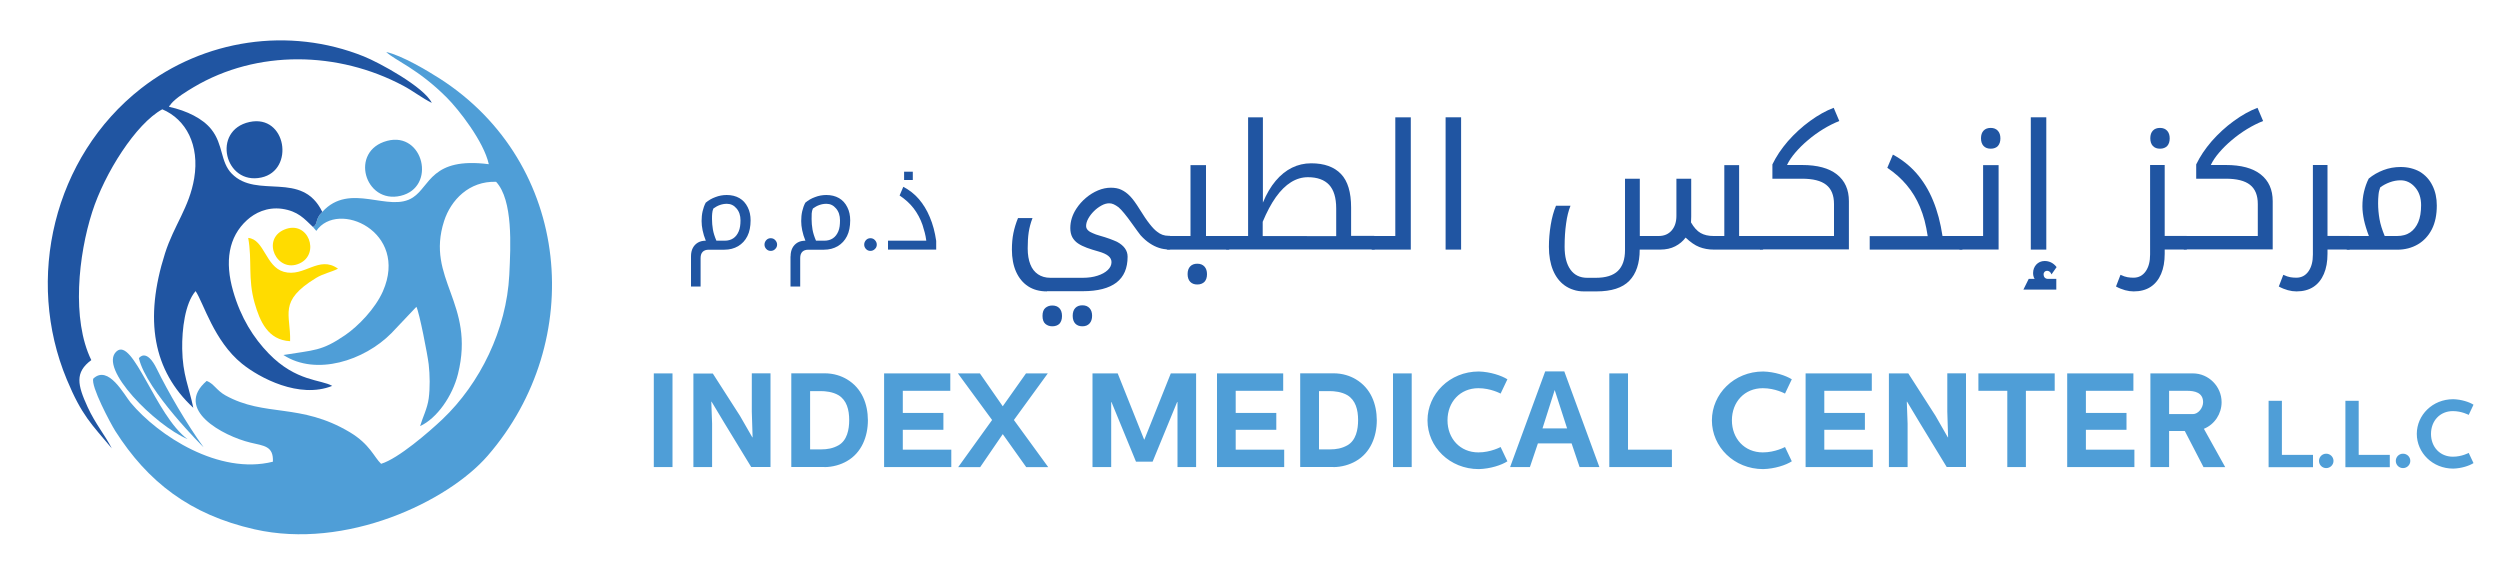 <?xml version="1.0" encoding="utf-8"?>
<!-- Generator: Adobe Illustrator 25.0.0, SVG Export Plug-In . SVG Version: 6.00 Build 0)  -->
<svg version="1.1" id="Layer_1" xmlns="http://www.w3.org/2000/svg" xmlns:xlink="http://www.w3.org/1999/xlink" x="0px" y="0px"
	 viewBox="0 0 250 58.6" style="enable-background:new 0 0 250 58.6;" xml:space="preserve">
<style type="text/css">
	.st0{fill-rule:evenodd;clip-rule:evenodd;fill:#4F9ED7;}
	.st1{fill-rule:evenodd;clip-rule:evenodd;fill:#2055A2;}
	.st2{fill-rule:evenodd;clip-rule:evenodd;fill:#FFDC00;}
	.st3{fill:#4F9ED7;}
	.st4{fill:#2055A2;}
</style>
<g>
	<path class="st0" d="M32.23,21.19c-0.78,0.76-0.38,1.18-0.93,1.51l0.33,0.39c2.15-3.13,9.28,0.07,6.66,6.04
		c-0.77,1.74-2.46,3.48-3.77,4.38c-2.38,1.63-3.1,1.48-6.18,1.99c3.27,2.13,8.09,0.56,10.8-2.18l2.5-2.64
		c0.29,0.55,1.12,4.8,1.23,5.76c0.12,1.04,0.14,2.37,0,3.41c-0.14,1.02-0.61,1.9-0.86,2.76c1.68-0.77,3.24-3,3.79-5.22
		c1.76-7.09-3.26-9.49-1.39-15.29c0.68-2.1,2.5-4.01,5.2-3.92c1.7,1.84,1.46,6.38,1.32,9.3c-0.28,5.48-2.91,10.86-6.7,14.46
		c-1.31,1.24-4.41,3.93-6.12,4.44c-0.71-0.67-1.11-1.95-3.13-3.16c-4.96-2.96-8.48-1.48-12.45-3.69c-0.87-0.49-1.16-1.18-1.86-1.44
		c-3.31,2.84,1.61,5.5,4.37,6.17c1.36,0.33,2.32,0.33,2.25,1.91c-5.38,1.35-11.44-2.58-14.22-5.9c-0.65-0.78-2.23-3.83-3.74-2.41
		c-0.27,0.74,1.7,4.44,2.2,5.24c3.24,5.08,7.46,8.37,13.92,9.83c9.16,2.08,19.33-2.76,23.32-7.36c9.91-11.42,8.41-29.23-4.79-37.71
		c-1.25-0.8-3.8-2.32-5.36-2.66c0.85,0.82,3.19,1.68,6.06,4.56c1.17,1.17,3.7,4.38,4.2,6.66c-5.75-0.74-5.86,2.2-7.58,3.32
		C38.91,21.33,35,18.13,32.23,21.19"/>
	<path class="st1" d="M31.3,22.7c0.55-0.33,0.15-0.75,0.93-1.51c-2.03-4.19-6.52-1.24-9.05-3.82c-1.16-1.18-0.83-2.91-2.05-4.44
		c-0.84-1.06-2.43-1.86-4.23-2.25c0.03-0.05,0.07-0.17,0.09-0.14c0.02,0.03,0.07-0.1,0.09-0.13c0.54-0.65,1.55-1.25,2.28-1.69
		c6.38-3.79,14.48-3.6,20.96-0.15c1.03,0.55,1.88,1.23,2.86,1.72c-0.76-1.59-5.29-4.05-6.8-4.65c-7.49-3.01-16-1.69-22.27,3.2
		C5.34,15.7,2.49,27.91,6.68,37.95c1.52,3.65,2.47,4.45,4.5,6.89c-0.69-1.35-1.65-2.46-2.42-4.14c-1.01-2.2-1.3-3.46,0.37-4.69
		C7.14,31.95,7.84,25.5,9.22,21.2c1.24-3.88,4.37-8.83,7.01-10.27c2.38,1.01,3.74,3.58,3.19,6.9c-0.49,2.92-2.02,4.68-2.92,7.51
		c-2.11,6.63-1.19,11.72,2.83,15.44c-0.44-2.12-1.07-3.31-1.11-5.89c-0.03-1.96,0.28-4.56,1.34-5.78c0.79,1.17,1.84,5,4.64,7.26
		c1.74,1.41,5.73,3.54,9.02,2.22c-1.1-0.65-3.6-0.41-6.34-3.23c-1.52-1.56-2.8-3.57-3.57-6.26c-0.84-2.93-0.47-5.4,1.39-7.09
		c0.79-0.72,2-1.33,3.5-1.13C29.82,21.12,30.42,21.87,31.3,22.7"/>
	<path class="st2" d="M29.01,34.12c0.08-2.7-1.23-3.99,2.59-6.32c0.74-0.45,1.52-0.58,2.2-0.93c-1.91-1.38-3.38,0.89-5.42,0.31
		c-1.83-0.52-1.94-3.24-3.56-3.39c0.41,2.28-0.05,4.07,0.64,6.5C25.99,32.14,26.79,34,29.01,34.12"/>
	<path class="st0" d="M38.73,14.08c-3.83,1-2.26,6.36,1.34,5.5C43.68,18.72,42.35,13.14,38.73,14.08"/>
	<path class="st1" d="M24.95,12.2c-3.81,0.83-2.49,6.35,1.19,5.55C29.5,17.02,28.64,11.4,24.95,12.2"/>
	<path class="st0" d="M18.75,43.91c-3.18-2.34-5.46-10.26-7.1-8.77C9.79,36.82,15.52,42.53,18.75,43.91"/>
	<path class="st2" d="M28.43,22.96c-2.34,0.99-0.73,4.4,1.51,3.39C32.06,25.4,30.83,21.95,28.43,22.96"/>
	<path class="st0" d="M20.36,44.73c0,0-5.72-5.65-6.47-8.91c0,0,0.74-1.09,1.8,1.09C16.75,39.08,18.68,42.42,20.36,44.73"/>
</g>
<g>
	<path class="st3" d="M245.32,46.86c0.82-0.02,1.61-0.28,2.03-0.55l-0.48-1.02c0,0-0.69,0.38-1.58,0.38c-1.3,0-2.19-0.98-2.19-2.28
		c0-1.3,0.89-2.28,2.19-2.28c0.88,0,1.58,0.38,1.58,0.38l0.48-1.02c-0.42-0.27-1.22-0.53-2.03-0.55c-2.07,0-3.64,1.59-3.64,3.47
		S243.25,46.86,245.32,46.86 M240.3,45.37c-0.4,0-0.72,0.32-0.72,0.72c0,0.4,0.32,0.72,0.72,0.72c0.41,0,0.73-0.33,0.73-0.72
		C241.03,45.69,240.71,45.37,240.3,45.37z M234.54,40.07v6.65h4.44v-1.23h-3.11v-5.41H234.54z M232.62,45.37
		c-0.4,0-0.72,0.32-0.72,0.72c0,0.4,0.32,0.72,0.72,0.72c0.41,0,0.73-0.33,0.73-0.72C233.35,45.69,233.02,45.37,232.62,45.37z
		 M226.86,40.07v6.65h4.44v-1.23h-3.11v-5.41H226.86z M216.91,39.08h1.79c0.74,0,1.61,0.16,1.61,1.14c0,0.56-0.48,1.19-1.02,1.19
		h-2.38V39.08z M215.04,37.34v9.37h1.87V43.1h1.57l1.87,3.61h2.17l-2.13-3.83c1.08-0.44,1.77-1.51,1.77-2.66
		c0-1.58-1.3-2.88-2.86-2.88H215.04z M206.72,37.34v9.37h6.72v-1.74h-4.85v-1.99h4.06v-1.69h-4.06v-2.21h4.75v-1.74H206.72z
		 M197.84,37.34v1.74h2.89v7.63h1.86v-7.63h2.88v-1.74H197.84z M188.89,37.34v9.37h1.87v-4.34l-0.08-2.2h0.03l1.23,2.05l2.73,4.48
		h1.93v-9.37h-1.87v3.84l0.08,2.56h-0.03l-1.23-2.15l-2.72-4.24H188.89z M180.56,37.34v9.37h6.72v-1.74h-4.85v-1.99h4.06v-1.69
		h-4.06v-2.21h4.75v-1.74H180.56z M176.32,46.91c1.15-0.03,2.28-0.4,2.86-0.78l-0.68-1.43c0,0-0.98,0.54-2.22,0.54
		c-1.83,0-3.09-1.38-3.09-3.21s1.26-3.21,3.09-3.21c1.24,0,2.22,0.54,2.22,0.54l0.68-1.43c-0.59-0.37-1.71-0.75-2.86-0.78
		c-2.92,0-5.13,2.25-5.13,4.89S173.4,46.91,176.32,46.91z M160.93,37.34v9.37h6.26v-1.74h-4.39v-7.63H160.93z M155.47,39l1.24,3.84
		h-2.46L155.47,39z M154.52,37.14l-3.51,9.57h1.98l0.8-2.37h3.37l0.8,2.37h1.98l-3.51-9.57H154.52z M147.88,46.91
		c1.15-0.03,2.28-0.4,2.86-0.78l-0.68-1.43c0,0-0.98,0.54-2.22,0.54c-1.83,0-3.09-1.38-3.09-3.21s1.26-3.21,3.09-3.21
		c1.24,0,2.22,0.54,2.22,0.54l0.68-1.43c-0.59-0.37-1.71-0.75-2.86-0.78c-2.92,0-5.13,2.25-5.13,4.89S144.96,46.91,147.88,46.91z
		 M139.3,37.34v9.37h1.87v-9.37H139.3z M131.9,39.11h1.07c0.46,0,1.19,0.07,1.77,0.41c0.82,0.5,1.07,1.45,1.07,2.49
		c0,0.95-0.21,2.03-1.07,2.52c-0.56,0.31-1.1,0.41-1.77,0.41h-1.07V39.11z M133.33,46.71c0.84,0,1.65-0.25,2.24-0.59
		c1.49-0.84,2.11-2.48,2.11-4.1c-0.01-1.62-0.59-3.2-2.11-4.1c-0.55-0.32-1.28-0.59-2.24-0.59h-3.31v9.37H133.33z M121.7,37.34v9.37
		h6.72v-1.74h-4.85v-1.99h4.06v-1.69h-4.06v-2.21h4.75v-1.74H121.7z M109.25,37.34v9.37h1.87v-6.5h0.03l2.45,5.96h1.66l2.45-5.96
		h0.04v6.5h1.86v-9.37h-2.53l-2.64,6.61h-0.03l-2.64-6.61H109.25z M95.79,37.34L99.21,42l-3.39,4.71h2.2l2.25-3.29h0.01l2.34,3.29
		h2.2L101.39,42l3.39-4.66h-2.18l-2.32,3.28h-0.01l-2.28-3.28H95.79z M88.41,37.34v9.37h6.72v-1.74h-4.85v-1.99h4.06v-1.69h-4.06
		v-2.21h4.75v-1.74H88.41z M81.01,39.11h1.07c0.46,0,1.19,0.07,1.77,0.41c0.82,0.5,1.07,1.45,1.07,2.49c0,0.95-0.21,2.03-1.07,2.52
		c-0.56,0.31-1.1,0.41-1.77,0.41h-1.07V39.11z M82.44,46.71c0.84,0,1.65-0.25,2.24-0.59c1.49-0.84,2.11-2.48,2.11-4.1
		c-0.01-1.62-0.59-3.2-2.11-4.1c-0.55-0.32-1.28-0.59-2.24-0.59h-3.31v9.37H82.44z M69.34,37.34v9.37h1.87v-4.34l-0.08-2.2h0.03
		l1.23,2.05l2.73,4.48h1.93v-9.37h-1.87v3.84l0.08,2.56h-0.03L74,41.59l-2.72-4.24H69.34z M65.38,37.34v9.37h1.87v-9.37H65.38z"/>
	<g>
		<g>
			<path class="st4" d="M69.1,25.63c0-0.32,0.06-0.6,0.18-0.83c0.12-0.23,0.29-0.41,0.51-0.54c0.22-0.13,0.49-0.19,0.79-0.19
				c-0.15-0.36-0.25-0.71-0.32-1.04c-0.07-0.33-0.1-0.64-0.1-0.93c0-0.34,0.03-0.66,0.1-0.97c0.07-0.31,0.17-0.59,0.31-0.86
				c0.28-0.24,0.61-0.43,0.97-0.56c0.36-0.14,0.74-0.21,1.13-0.21c0.48,0,0.9,0.1,1.27,0.31c0.36,0.21,0.64,0.52,0.83,0.91
				c0.2,0.39,0.29,0.83,0.29,1.32c0,0.31-0.03,0.59-0.08,0.85c-0.05,0.26-0.13,0.5-0.24,0.72c-0.22,0.44-0.53,0.77-0.93,1.01
				c-0.4,0.23-0.85,0.35-1.37,0.35h-1.56c-0.27,0-0.47,0.07-0.61,0.21c-0.14,0.14-0.21,0.35-0.21,0.63v2.84H69.1V25.63z M71.2,21.9
				c0,0.35,0.03,0.7,0.09,1.05s0.18,0.72,0.35,1.12h0.82c0.35,0,0.63-0.08,0.87-0.24s0.41-0.39,0.54-0.69s0.18-0.67,0.18-1.11
				c0-0.48-0.13-0.88-0.4-1.19c-0.26-0.31-0.58-0.46-0.96-0.46c-0.24,0-0.47,0.04-0.7,0.12c-0.23,0.08-0.44,0.2-0.65,0.35
				c-0.07,0.16-0.11,0.33-0.12,0.5C71.2,21.52,71.2,21.7,71.2,21.9z"/>
			<path class="st4" d="M77.07,25.09c-0.17,0-0.32-0.06-0.44-0.19c-0.12-0.12-0.18-0.27-0.18-0.44c0-0.17,0.06-0.32,0.18-0.45
				c0.12-0.13,0.27-0.19,0.44-0.19c0.18,0,0.33,0.06,0.45,0.19c0.12,0.13,0.19,0.27,0.19,0.45c0,0.17-0.06,0.32-0.19,0.44
				C77.4,25.03,77.25,25.09,77.07,25.09z"/>
			<path class="st4" d="M79.06,25.63c0-0.32,0.06-0.6,0.18-0.83c0.12-0.23,0.29-0.41,0.51-0.54c0.22-0.13,0.49-0.19,0.79-0.19
				c-0.15-0.36-0.25-0.71-0.32-1.04c-0.07-0.33-0.1-0.64-0.1-0.93c0-0.34,0.03-0.66,0.1-0.97c0.07-0.31,0.17-0.59,0.31-0.86
				c0.28-0.24,0.61-0.43,0.97-0.56c0.36-0.14,0.74-0.21,1.13-0.21c0.48,0,0.9,0.1,1.27,0.31c0.36,0.21,0.64,0.52,0.83,0.91
				c0.2,0.39,0.29,0.83,0.29,1.32c0,0.31-0.03,0.59-0.08,0.85c-0.05,0.26-0.13,0.5-0.24,0.72c-0.22,0.44-0.53,0.77-0.93,1.01
				c-0.4,0.23-0.85,0.35-1.37,0.35h-1.56c-0.27,0-0.47,0.07-0.61,0.21c-0.14,0.14-0.21,0.35-0.21,0.63v2.84h-0.97V25.63z
				 M81.16,21.9c0,0.35,0.03,0.7,0.09,1.05s0.18,0.72,0.35,1.12h0.82c0.35,0,0.63-0.08,0.87-0.24s0.41-0.39,0.54-0.69
				S84,22.47,84,22.03c0-0.48-0.13-0.88-0.4-1.19c-0.26-0.31-0.58-0.46-0.96-0.46c-0.24,0-0.47,0.04-0.7,0.12
				c-0.23,0.08-0.44,0.2-0.65,0.35c-0.07,0.16-0.11,0.33-0.12,0.5C81.16,21.52,81.16,21.7,81.16,21.9z"/>
			<path class="st4" d="M87.04,25.09c-0.17,0-0.32-0.06-0.44-0.19c-0.12-0.12-0.18-0.27-0.18-0.44c0-0.17,0.06-0.32,0.18-0.45
				c0.12-0.13,0.27-0.19,0.44-0.19c0.18,0,0.33,0.06,0.45,0.19c0.12,0.13,0.19,0.27,0.19,0.45c0,0.17-0.06,0.32-0.19,0.44
				C87.36,25.03,87.21,25.09,87.04,25.09z"/>
			<path class="st4" d="M88.8,24.07h3.83c-0.04-0.29-0.09-0.57-0.16-0.83c-0.07-0.26-0.14-0.51-0.22-0.75
				c-0.21-0.61-0.51-1.16-0.88-1.65c-0.37-0.48-0.84-0.91-1.41-1.29l0.37-0.87c0.59,0.31,1.11,0.71,1.55,1.22s0.81,1.11,1.1,1.81
				c0.3,0.7,0.51,1.49,0.64,2.38v0.87H88.8V24.07z"/>
			<path class="st4" d="M104.69,29.14c-0.73,0-1.36-0.17-1.88-0.51s-0.92-0.83-1.2-1.45c-0.28-0.63-0.42-1.37-0.42-2.23
				c0-0.6,0.05-1.15,0.15-1.64c0.1-0.49,0.25-0.99,0.46-1.5h1.45c-0.19,0.49-0.31,0.96-0.38,1.42s-0.1,1-0.1,1.61
				c0,0.63,0.09,1.16,0.26,1.59c0.17,0.44,0.43,0.77,0.77,1c0.34,0.23,0.75,0.35,1.24,0.35h3.24c0.55,0,1.04-0.07,1.47-0.21
				c0.44-0.14,0.78-0.33,1.03-0.57c0.25-0.24,0.37-0.5,0.37-0.79c0-0.24-0.11-0.45-0.32-0.62c-0.21-0.17-0.54-0.32-0.97-0.44
				c-0.43-0.12-0.82-0.24-1.17-0.37c-0.35-0.13-0.64-0.27-0.89-0.44c-0.24-0.16-0.43-0.37-0.57-0.62c-0.13-0.25-0.2-0.55-0.2-0.91
				c0-0.34,0.05-0.67,0.15-0.99c0.1-0.32,0.25-0.64,0.46-0.96c0.27-0.41,0.59-0.77,0.96-1.08c0.37-0.31,0.77-0.56,1.2-0.74
				c0.43-0.18,0.86-0.27,1.29-0.27c0.2,0,0.38,0.02,0.56,0.05s0.34,0.09,0.49,0.16c0.3,0.14,0.59,0.35,0.85,0.62
				c0.27,0.27,0.6,0.72,0.99,1.35c0.37,0.6,0.7,1.09,0.98,1.44c0.28,0.36,0.53,0.62,0.75,0.78c0.17,0.14,0.35,0.24,0.54,0.31
				c0.19,0.07,0.39,0.1,0.61,0.1h0.09c0.06,0,0.09,0.02,0.09,0.07v1.2c0,0.06-0.03,0.09-0.09,0.09h-0.09
				c-0.33,0-0.64-0.05-0.95-0.15c-0.31-0.1-0.62-0.25-0.92-0.45c-0.31-0.2-0.62-0.47-0.93-0.81c-0.06-0.07-0.16-0.21-0.31-0.41
				s-0.34-0.47-0.57-0.79c-0.28-0.39-0.53-0.73-0.75-0.99c-0.22-0.27-0.41-0.47-0.57-0.61c-0.17-0.13-0.34-0.23-0.49-0.3
				c-0.15-0.07-0.3-0.1-0.45-0.1c-0.24,0-0.5,0.07-0.77,0.22c-0.27,0.15-0.52,0.33-0.75,0.56c-0.23,0.23-0.42,0.47-0.57,0.74
				s-0.22,0.52-0.22,0.75c0,0.16,0.06,0.3,0.18,0.42c0.12,0.12,0.28,0.22,0.49,0.3c0.2,0.09,0.41,0.17,0.64,0.23
				c0.42,0.12,0.77,0.23,1.07,0.34s0.53,0.21,0.71,0.29c0.35,0.19,0.61,0.4,0.79,0.65c0.18,0.25,0.27,0.53,0.27,0.84
				c0,1.15-0.37,2.01-1.12,2.59c-0.75,0.57-1.87,0.86-3.35,0.86H104.69z M105.23,32.63c-0.27,0-0.5-0.08-0.69-0.24
				s-0.29-0.43-0.29-0.8s0.1-0.64,0.29-0.8c0.19-0.16,0.42-0.24,0.69-0.24c0.3,0,0.54,0.09,0.71,0.27c0.17,0.18,0.26,0.44,0.26,0.78
				c0,0.34-0.09,0.59-0.26,0.78C105.77,32.54,105.53,32.63,105.23,32.63z M108.24,32.63c-0.3,0-0.54-0.09-0.71-0.27
				c-0.17-0.18-0.26-0.44-0.26-0.78c0-0.34,0.09-0.6,0.26-0.78c0.17-0.18,0.41-0.27,0.71-0.27c0.31,0,0.55,0.1,0.72,0.29
				c0.17,0.19,0.25,0.44,0.25,0.76c0,0.31-0.08,0.57-0.25,0.76C108.79,32.53,108.55,32.63,108.24,32.63z"/>
			<path class="st4" d="M116.75,24.96c-0.06,0-0.09-0.03-0.09-0.09v-1.2c0-0.05,0.03-0.07,0.09-0.07h2.3v-7.09h1.55v7.09h2.26
				c0.06,0,0.09,0.02,0.09,0.07v1.2c0,0.06-0.03,0.09-0.09,0.09H116.75z M119.73,28.45c-0.3,0-0.54-0.09-0.71-0.27
				c-0.17-0.18-0.26-0.44-0.26-0.77c0-0.34,0.09-0.59,0.26-0.77c0.17-0.18,0.41-0.27,0.71-0.27c0.31,0,0.55,0.1,0.72,0.29
				c0.17,0.19,0.25,0.44,0.25,0.76s-0.08,0.57-0.25,0.76C120.28,28.35,120.04,28.45,119.73,28.45z"/>
			<path class="st4" d="M122.69,24.96c-0.06,0-0.09-0.03-0.09-0.09v-1.2c0-0.05,0.03-0.07,0.09-0.07h2.12V11.73h1.48v8.53
				c0.36-0.87,0.79-1.6,1.28-2.18s1.04-1.02,1.63-1.31c0.59-0.29,1.23-0.44,1.92-0.44c1.31,0,2.3,0.36,2.98,1.07
				s1.01,1.83,1.01,3.35v2.84h2.3c0.06,0,0.09,0.02,0.09,0.07v1.2c0,0.06-0.03,0.09-0.09,0.09H122.69z M133.62,23.61v-2.77
				c0-1.07-0.24-1.85-0.71-2.36c-0.47-0.5-1.18-0.76-2.12-0.76c-0.59,0-1.16,0.17-1.69,0.5c-0.53,0.33-1.04,0.83-1.51,1.49
				c-0.47,0.66-0.91,1.49-1.32,2.47v1.43H133.62z"/>
			<path class="st4" d="M137.23,24.96c-0.06,0-0.09-0.03-0.09-0.09v-1.2c0-0.05,0.03-0.07,0.09-0.07h2.3V11.73h1.55v13.23H137.23z"
				/>
			<path class="st4" d="M144.56,11.73h1.55v13.23h-1.55V11.73z"/>
			<path class="st4" d="M171.37,24.96c-0.52,0-1-0.09-1.44-0.26c-0.44-0.17-0.89-0.49-1.37-0.94c-0.27,0.36-0.61,0.65-1.04,0.87
				c-0.42,0.22-0.93,0.33-1.51,0.33h-2.04c0,1.37-0.35,2.41-1.04,3.12s-1.79,1.06-3.29,1.06h-1.25c-0.37,0-0.72-0.05-1.04-0.16
				c-0.33-0.1-0.62-0.25-0.89-0.44c-0.5-0.36-0.89-0.87-1.16-1.52c-0.27-0.66-0.41-1.44-0.41-2.34c0-0.72,0.06-1.44,0.18-2.18
				s0.3-1.38,0.53-1.93h1.45c-0.2,0.5-0.35,1.09-0.44,1.78c-0.1,0.69-0.15,1.46-0.15,2.33c0,0.99,0.2,1.75,0.59,2.29
				c0.39,0.54,0.95,0.81,1.67,0.81h0.85c1.01,0,1.75-0.23,2.22-0.69c0.47-0.46,0.71-1.15,0.71-2.08v-7.14h1.48v5.73h1.88
				c0.56,0,0.99-0.19,1.31-0.56s0.47-0.86,0.47-1.46v-3.71h1.48v3.78c0,0.13,0,0.24-0.01,0.33c-0.01,0.09-0.01,0.18-0.01,0.26
				c0.29,0.51,0.61,0.86,0.96,1.06c0.35,0.2,0.78,0.3,1.31,0.3h1.06v-7.09h1.48v7.09h2.33c0.06,0,0.09,0.02,0.09,0.07v1.2
				c0,0.06-0.03,0.09-0.09,0.09H171.37z"/>
			<path class="st4" d="M176.07,24.96c-0.06,0-0.09-0.03-0.09-0.09v-1.2c0-0.05,0.03-0.07,0.09-0.07h7.33v-3.2
				c0-0.87-0.26-1.51-0.78-1.92s-1.33-0.61-2.42-0.61h-2.96v-1.43c0.19-0.39,0.41-0.78,0.67-1.17c0.26-0.38,0.55-0.77,0.88-1.15
				c0.66-0.75,1.4-1.43,2.21-2.02c0.81-0.59,1.6-1.03,2.37-1.32l0.56,1.32c-0.53,0.21-1.07,0.48-1.61,0.81
				c-0.54,0.33-1.05,0.7-1.52,1.1c-0.48,0.4-0.9,0.82-1.26,1.24c-0.37,0.43-0.65,0.85-0.84,1.25h1.51c1.52,0,2.68,0.31,3.48,0.94
				s1.2,1.52,1.2,2.68v4.82H176.07z"/>
			<path class="st4" d="M186.97,23.61h5.8c-0.08-0.55-0.19-1.06-0.31-1.55c-0.13-0.49-0.29-0.95-0.47-1.38
				c-0.34-0.8-0.77-1.52-1.31-2.16c-0.53-0.64-1.18-1.22-1.95-1.74l0.56-1.32c0.89,0.48,1.68,1.1,2.35,1.86
				c0.67,0.77,1.23,1.67,1.66,2.72c0.44,1.05,0.75,2.24,0.95,3.56h1.93c0.06,0,0.09,0.02,0.09,0.07v1.2c0,0.06-0.03,0.09-0.09,0.09
				h-9.21V23.61z"/>
			<path class="st4" d="M196.01,24.96c-0.06,0-0.09-0.03-0.09-0.09v-1.2c0-0.05,0.03-0.07,0.09-0.07h2.3v-7.09h1.55v8.44H196.01z
				 M199.07,14.87c-0.3,0-0.54-0.09-0.71-0.27c-0.17-0.18-0.26-0.44-0.26-0.77c0-0.34,0.09-0.59,0.26-0.77s0.41-0.27,0.71-0.27
				c0.31,0,0.55,0.1,0.72,0.29c0.17,0.19,0.25,0.44,0.25,0.76c0,0.31-0.08,0.57-0.25,0.76C199.63,14.77,199.39,14.87,199.07,14.87z"
				/>
			<path class="st4" d="M203.08,11.73h1.55v13.23h-1.55V11.73z"/>
			<path class="st4" d="M216.47,24.96v0.42c0,0.78-0.12,1.45-0.36,2.01c-0.24,0.56-0.59,1-1.05,1.3c-0.46,0.3-1.03,0.45-1.69,0.45
				c-0.28,0-0.57-0.04-0.86-0.12s-0.6-0.2-0.91-0.37l0.45-1.17c0.28,0.13,0.51,0.21,0.7,0.24c0.19,0.03,0.38,0.05,0.59,0.05
				c0.52,0,0.93-0.21,1.23-0.64s0.44-0.98,0.44-1.68v-8.95h1.46v7.09h2.16c0.06,0,0.09,0.02,0.09,0.07v1.2
				c0,0.06-0.03,0.09-0.09,0.09H216.47z M216,14.87c-0.3,0-0.54-0.09-0.71-0.27c-0.17-0.18-0.26-0.44-0.26-0.77
				c0-0.34,0.09-0.59,0.26-0.77c0.17-0.18,0.41-0.27,0.71-0.27c0.31,0,0.55,0.1,0.72,0.29c0.17,0.19,0.25,0.44,0.25,0.76
				c0,0.31-0.08,0.57-0.25,0.76C216.55,14.77,216.31,14.87,216,14.87z"/>
			<path class="st4" d="M218.45,24.96c-0.06,0-0.09-0.03-0.09-0.09v-1.2c0-0.05,0.03-0.07,0.09-0.07h7.33v-3.2
				c0-0.87-0.26-1.51-0.78-1.92s-1.33-0.61-2.42-0.61h-2.96v-1.43c0.19-0.39,0.41-0.78,0.67-1.17c0.26-0.38,0.55-0.77,0.88-1.15
				c0.66-0.75,1.4-1.43,2.21-2.02c0.81-0.59,1.6-1.03,2.37-1.32l0.56,1.32c-0.53,0.21-1.07,0.48-1.61,0.81
				c-0.54,0.33-1.05,0.7-1.52,1.1c-0.48,0.4-0.9,0.82-1.26,1.24c-0.37,0.43-0.65,0.85-0.84,1.25h1.51c1.52,0,2.68,0.31,3.48,0.94
				s1.2,1.52,1.2,2.68v4.82H218.45z"/>
			<path class="st4" d="M232.75,24.96v0.42c0,0.78-0.12,1.45-0.36,2.01c-0.24,0.56-0.59,1-1.05,1.3c-0.46,0.3-1.03,0.45-1.69,0.45
				c-0.28,0-0.57-0.04-0.86-0.12s-0.6-0.2-0.91-0.37l0.45-1.17c0.28,0.13,0.51,0.21,0.7,0.24c0.19,0.03,0.38,0.05,0.59,0.05
				c0.52,0,0.93-0.21,1.23-0.64s0.44-0.98,0.44-1.68v-8.95h1.46v7.09h2.16c0.06,0,0.09,0.02,0.09,0.07v1.2
				c0,0.06-0.03,0.09-0.09,0.09H232.75z"/>
			<path class="st4" d="M234.73,24.96c-0.06,0-0.09-0.03-0.09-0.09v-1.2c0-0.05,0.03-0.07,0.09-0.07h2.16
				c-0.22-0.57-0.38-1.1-0.49-1.59c-0.1-0.49-0.16-0.95-0.16-1.38c0-0.51,0.05-1,0.16-1.46s0.26-0.9,0.47-1.31
				c0.43-0.36,0.92-0.64,1.47-0.85c0.55-0.21,1.12-0.31,1.72-0.31c0.72,0,1.36,0.16,1.92,0.47c0.54,0.33,0.97,0.78,1.26,1.38
				c0.3,0.59,0.44,1.26,0.44,2c0,0.46-0.04,0.89-0.12,1.28c-0.08,0.39-0.2,0.75-0.37,1.09c-0.34,0.66-0.81,1.17-1.41,1.52
				c-0.6,0.35-1.29,0.53-2.07,0.53H234.73z M237.81,20.33c0,0.53,0.05,1.06,0.14,1.58c0.09,0.52,0.27,1.09,0.52,1.69h1.24
				c0.52,0,0.96-0.12,1.31-0.36s0.62-0.59,0.81-1.04s0.28-1.02,0.28-1.68c0-0.73-0.2-1.33-0.6-1.79c-0.4-0.46-0.88-0.7-1.45-0.7
				c-0.37,0-0.73,0.07-1.09,0.2c-0.35,0.13-0.67,0.3-0.95,0.51c-0.09,0.24-0.15,0.49-0.17,0.75
				C237.82,19.75,237.81,20.03,237.81,20.33z"/>
		</g>
		<g>
			<path class="st4" d="M205.15,27.44c-0.09-0.25-0.27-0.36-0.44-0.36c-0.19,0-0.35,0.13-0.35,0.36c0,0.18,0.09,0.45,0.45,0.45h0.82
				v1.07h-3.29l0.53-1.07h0.6c-0.16-0.21-0.16-0.51-0.16-0.6c0-0.63,0.46-1.19,1.15-1.19c0.45,0,0.87,0.18,1.2,0.61
				C205.65,26.74,205.15,27.44,205.15,27.44z"/>
		</g>
		<g>
			<path class="st4" d="M90.41,18v-0.83h0.87V18H90.41z"/>
		</g>
	</g>
</g>
</svg>
